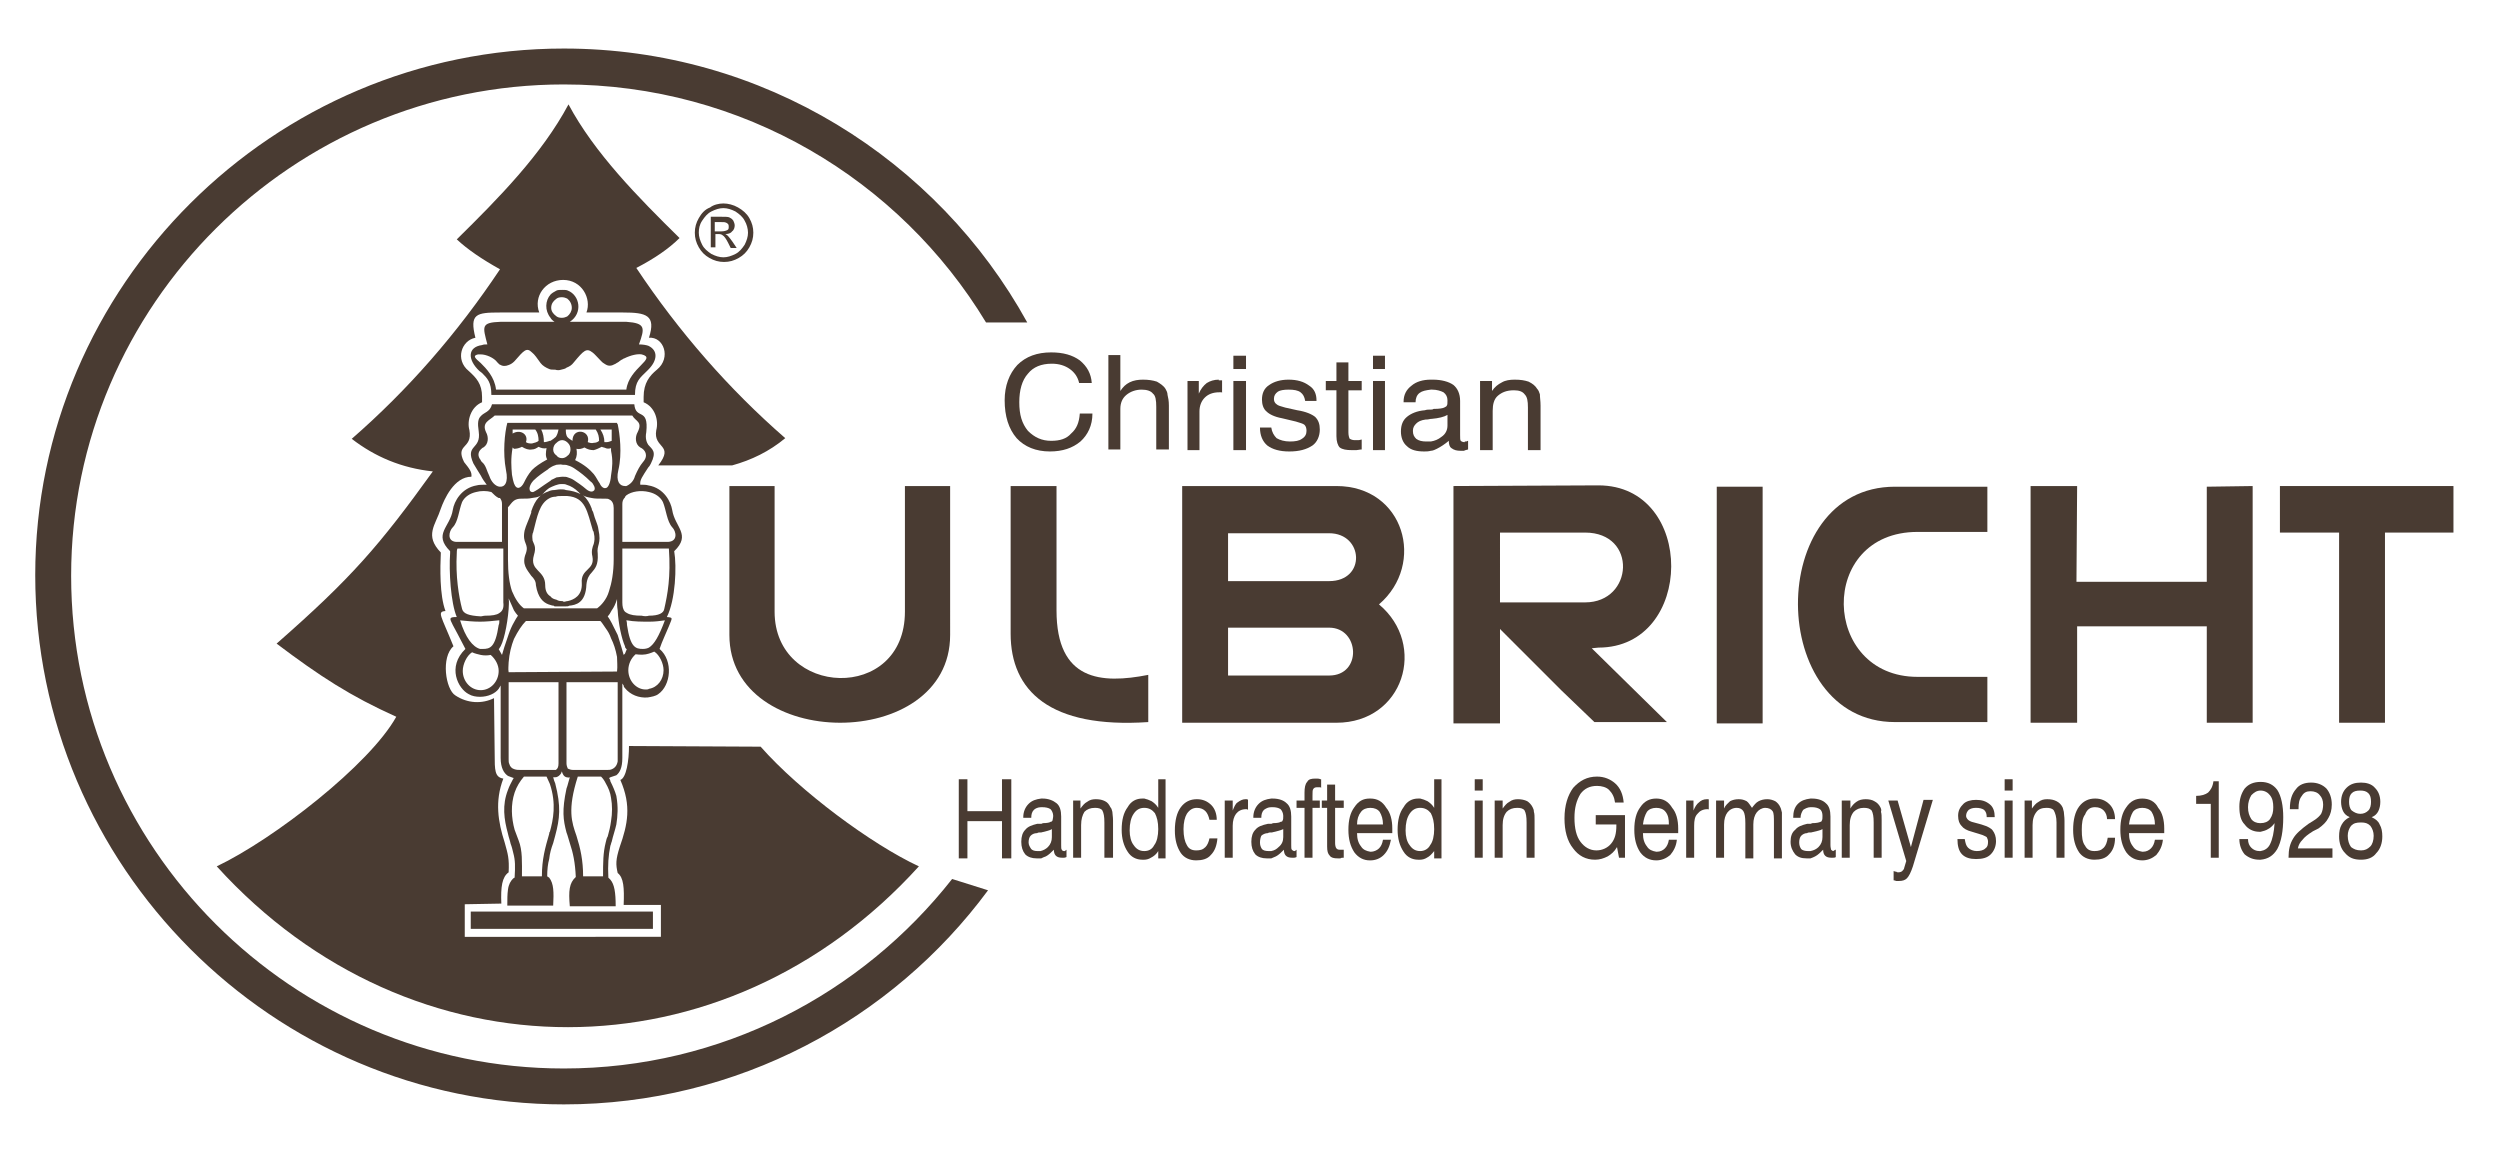 <?xml version="1.0" encoding="utf-8"?>
<!-- Generator: Adobe Illustrator 25.2.2, SVG Export Plug-In . SVG Version: 6.00 Build 0)  -->
<!DOCTYPE svg PUBLIC "-//W3C//DTD SVG 1.1//EN" "http://www.w3.org/Graphics/SVG/1.1/DTD/svg11.dtd">
<svg version="1.1" id="Ebene_1" xmlns:x="http://ns.adobe.com/Extensibility/1.0/" xmlns:i="http://ns.adobe.com/AdobeIllustrator/10.0/" xmlns:graph="http://ns.adobe.com/Graphs/1.0/"
	 xmlns="http://www.w3.org/2000/svg" xmlns:xlink="http://www.w3.org/1999/xlink" x="0px" y="0px" viewBox="0 0 376 173.3"
	 style="enable-background:new 0 0 376 173.3;" xml:space="preserve">
<style type="text/css">
	.st0{fill:#493B32;}
</style>
<g>
	<path class="st0" d="M148.3,48.5c-13-21.5-36.6-35.8-63.5-35.8c-40.7,0-74.1,33.1-74.1,73.9c0,40.9,33.3,74.1,74.1,74.1
		c23.7,0,44.8-11.2,58.4-28.5l5.4,1.7c-14.4,19.5-37.7,32.2-63.8,32.2c-43.8,0-79.5-35.8-79.5-79.6C5.3,43,41,7.3,84.8,7.3
		c30,0,56.2,16.7,69.7,41.2"/>
	<g>
		<path class="st0" d="M158.9,91.8V73.1H152v22.2c0,8.6,5.9,14.3,20.7,13.3v-7.1C165.6,102.9,158.9,102.4,158.9,91.8z"/>
		<path class="st0" d="M136.1,92c0,13.7-19.6,12.9-19.6,0V73.1h-6.8v22.4c0,17.5,33.2,17.7,33.2,0V73.1h-6.8V92z"/>
		<path class="st0" d="M177.8,73.1v35.6h16.5h6.7c10.1,0,13.7-11.7,6.4-17.8c7.1-6.1,3.8-17.8-6.4-17.8 M199.9,101.6h-5.6h-9.6v-7.2
			h9.6h5.6C204.5,94.4,204.9,101.6,199.9,101.6z M199.9,80.2c5.2,0,5.6,7.2,0,7.2h-5.6h-9.6v-7.2"/>
		<path class="st0" d="M218.6,73.1v35.7h7V94.6l9.2,9.2l5,4.8h10.9l-11.3-11.1l1-0.1c14.5,0,14.7-24.4,0-24.4 M238.4,80.1
			c7.9,0,7.3,10.5,0,10.5h-3.6h-9.2V80.1"/>
		<polygon class="st0" points="342.9,73.1 342.9,80.1 351.8,80.1 351.8,108.7 358.7,108.7 358.7,80.1 369,80.1 369,73.1 		"/>
		<polygon class="st0" points="331.9,87.5 312.3,87.5 312.4,73.1 305.4,73.1 305.4,108.7 312.4,108.7 312.4,94.2 331.9,94.2 
			331.9,108.7 338.8,108.7 338.8,73.1 331.9,73.2 		"/>
		<path class="st0" d="M285,108.6h13.9v-6.8h-10.5c-14.5,0-15.1-21.8,0-21.8h10.5v-6.8H285C265.4,73.2,265.7,108.6,285,108.6z"/>
		<rect x="258.2" y="73.2" class="st0" width="6.9" height="35.6"/>
	</g>
	<g>
		<path class="st0" d="M194.8,128h-0.1c-0.2,0-0.3-0.1-0.4-0.2c-0.1-0.1-0.1-0.3-0.1-0.7v-4.3c0-0.9-0.2-1.6-0.7-2
			c-0.4-0.4-1.1-0.7-2.1-0.7h-0.2c-0.8,0.1-1.4,0.3-1.9,0.8c-0.5,0.5-0.8,1.2-0.8,2v0.1h1.2c0-0.5,0.1-0.9,0.4-1.2
			c0.3-0.2,0.6-0.4,1.1-0.4h0.2c0.5,0,0.9,0.1,1.2,0.3c0.2,0.2,0.4,0.6,0.4,1c0,0.3,0,0.6-0.1,0.7c0,0.1-0.1,0.2-0.3,0.2
			c-0.1,0.1-0.5,0.2-1.1,0.2c-0.1,0-0.2,0.1-0.3,0.1h-0.5c-0.9,0.2-1.5,0.4-1.9,0.9c-0.4,0.4-0.6,1-0.6,1.8s0.2,1.4,0.6,1.9
			c0.4,0.4,1,0.6,1.7,0.6h0.7c0.2-0.1,0.5-0.2,0.7-0.3c0.4-0.2,0.8-0.6,1.2-1c0,0.4,0.1,0.7,0.3,0.9c0.2,0.2,0.5,0.3,0.9,0.3h0.3
			c0.1,0,0.2,0,0.4-0.1v-1.1C194.9,127.9,194.8,127.9,194.8,128z M193,125.9c0,0.6-0.2,1.1-0.7,1.5c-0.3,0.3-0.6,0.5-1.1,0.6h-0.4
			c-0.5,0-0.8-0.1-1-0.3c-0.2-0.3-0.3-0.6-0.3-1c0-0.4,0.1-0.8,0.2-1c0.2-0.2,0.6-0.4,1-0.4c0.1-0.1,0.3-0.1,0.5-0.1h0.1
			c0.8-0.2,1.3-0.3,1.7-0.5V125.9z"/>
		<path class="st0" d="M197.4,120.4v-0.7c0-0.5,0-0.9,0.1-1c0.1-0.2,0.3-0.3,0.6-0.3h0.2h0.3l0.1,0.1v-1.3h-0.1
			c-0.2-0.1-0.4-0.1-0.5-0.1h-0.3c-0.6,0-1,0.1-1.2,0.5c-0.3,0.3-0.4,0.9-0.4,1.6v1.2H195v1.1h1.2v7.5h1.2v-7.5h1.1v-1.1H197.4z"/>
		<path class="st0" d="M310.2,121.4c-0.2-0.4-0.5-0.7-0.9-0.9c-0.4-0.2-0.8-0.3-1.4-0.3c-0.5,0-0.9,0.1-1.3,0.4
			c-0.4,0.2-0.7,0.6-1,1v-1.2h-1.1v8.6h1.2v-4.9c0-0.9,0.2-1.5,0.6-2c0.3-0.4,0.8-0.6,1.5-0.6c0.5,0,0.9,0.1,1.1,0.4
			c0.2,0.4,0.4,0.9,0.4,1.8v5.3h1.2v-5.2v-0.4c0-0.6-0.1-1-0.1-1.3C310.3,121.8,310.3,121.6,310.2,121.4z"/>
		<path class="st0" d="M347.9,125l0.8-0.4c0.7-0.5,1.2-1,1.5-1.6c0.3-0.5,0.5-1.2,0.5-2c0-1-0.3-1.8-0.8-2.4
			c-0.6-0.6-1.4-0.9-2.3-0.9c-1,0-1.8,0.3-2.3,1c-0.6,0.7-0.9,1.6-0.9,2.9v0.1h1.3v-0.1c0-0.8,0.1-1.4,0.5-1.9
			c0.3-0.5,0.7-0.7,1.3-0.7c0.6,0,1.1,0.2,1.4,0.6c0.3,0.3,0.5,0.8,0.5,1.4c0,0.5-0.1,1-0.3,1.4c-0.2,0.3-0.6,0.7-1.1,1l-0.8,0.5
			c-1.1,0.8-1.9,1.5-2.3,2.2c-0.5,0.8-0.7,1.7-0.7,2.8v0.1h6.6v-1.4h-5.2c0.1-0.5,0.3-0.9,0.7-1.3
			C346.6,125.9,347.1,125.5,347.9,125z"/>
		<path class="st0" d="M206.1,120.1H206c-1,0-1.7,0.4-2.3,1.3c-0.6,0.8-0.9,1.9-0.9,3.4c0,1.4,0.3,2.5,0.9,3.4
			c0.6,0.8,1.4,1.2,2.3,1.2h0.1c0.8,0,1.5-0.3,2-0.8c0.6-0.6,0.9-1.3,1.1-2.3H208c-0.1,0.6-0.3,1-0.6,1.3c-0.3,0.3-0.8,0.5-1.2,0.5
			h-0.1c-0.6-0.1-1.1-0.3-1.4-0.8c-0.4-0.5-0.6-1.1-0.6-2h2h3.3v-0.3v-0.4c0-1.3-0.3-2.4-0.9-3.1
			C207.9,120.5,207.1,120.1,206.1,120.1z M206.1,124h-2c0-0.8,0.2-1.4,0.6-1.9c0.3-0.4,0.8-0.6,1.4-0.6c0.6,0,1.1,0.2,1.4,0.6
			c0.3,0.5,0.5,1.1,0.5,1.9H206.1z"/>
		<path class="st0" d="M200.8,118h-1.2v2.4h-0.8v1.1h0.8v5.8c0,0.7,0.1,1.1,0.4,1.4c0.2,0.3,0.6,0.4,1.2,0.4h0.4
			c0.1-0.1,0.3-0.1,0.5-0.1v-1.2h-0.4h-0.2c-0.3,0-0.4-0.1-0.5-0.2c-0.1-0.1-0.2-0.4-0.2-0.8v-5.3h1.3v-1.1h-1.3V118z"/>
		<path class="st0" d="M340,117.6c-1,0-1.8,0.3-2.4,1c-0.5,0.7-0.8,1.6-0.8,2.7c0,1.2,0.2,2.1,0.8,2.7c0.5,0.7,1.3,1.1,2.2,1.1h0.2
			c0.4-0.1,0.8-0.2,1.1-0.4c0.4-0.2,0.7-0.5,1-0.9c-0.1,1.4-0.3,2.4-0.7,3.2c-0.3,0.6-0.8,0.9-1.4,1h-0.2c-0.5,0-0.9-0.2-1.2-0.5
			c-0.3-0.3-0.5-0.7-0.5-1.3h-1.3c0,0.9,0.3,1.7,0.8,2.3c0.6,0.5,1.3,0.8,2.2,0.8h0.2c1.1-0.1,1.9-0.6,2.5-1.6
			c0.6-1.1,0.9-2.7,0.9-4.8c0-1.7-0.3-3.2-0.9-4.1C341.9,118,341.1,117.6,340,117.6z M341.4,123.2c-0.3,0.4-0.8,0.6-1.4,0.6h-0.1
			c-0.5,0-1-0.2-1.3-0.6c-0.3-0.5-0.5-1-0.5-1.8c0-0.7,0.2-1.3,0.5-1.8c0.4-0.4,0.8-0.7,1.4-0.7c0.6,0,1.1,0.3,1.4,0.7
			c0.4,0.5,0.5,1.1,0.5,1.8C341.9,122.1,341.8,122.6,341.4,123.2z"/>
		<path class="st0" d="M187.3,120.2c-0.4,0-0.8,0.2-1.2,0.5c-0.3,0.2-0.5,0.7-0.7,1.2v-1.5h-1.2v8.6h1.2v-4.8c0-0.8,0.2-1.4,0.5-1.8
			c0.3-0.4,0.8-0.7,1.5-0.7h0.2c0,0,0,0.1,0.1,0.1v-1.5c-0.1-0.1-0.1-0.1-0.2-0.1H187.3z"/>
		<path class="st0" d="M315.1,121.4c0.6,0,1,0.2,1.3,0.5c0.3,0.3,0.5,0.8,0.5,1.3h1.2c0-0.9-0.3-1.7-0.8-2.2
			c-0.6-0.6-1.3-0.9-2.2-0.9c-1,0-1.8,0.4-2.4,1.2c-0.6,0.8-0.9,2-0.9,3.5c0,1.4,0.3,2.5,0.9,3.4c0.5,0.7,1.3,1.1,2.3,1.1
			c0.9,0,1.7-0.2,2.2-0.8c0.6-0.6,0.9-1.4,0.9-2.5H317c-0.1,0.7-0.3,1.2-0.6,1.5c-0.4,0.4-0.8,0.5-1.4,0.5c-0.6,0-1.1-0.2-1.4-0.8
			c-0.4-0.5-0.5-1.3-0.5-2.4c0-1,0.1-1.8,0.5-2.3C313.9,121.7,314.4,121.4,315.1,121.4z"/>
		<polygon class="st0" points="150.7,122 145.5,122 145.5,117.2 144.2,117.2 144.2,129.1 145.5,129.1 145.5,123.5 150.7,123.5 
			150.7,129.1 152.1,129.1 152.1,117.2 150.7,117.2 		"/>
		<path class="st0" d="M160.2,128H160c-0.1,0-0.3-0.1-0.3-0.2c-0.1-0.1-0.1-0.3-0.1-0.7v-4.3c0-0.9-0.2-1.6-0.7-2
			c-0.5-0.4-1.2-0.7-2.1-0.7h-0.2c-0.8,0.1-1.4,0.3-1.9,0.8c-0.5,0.5-0.8,1.2-0.8,2v0.1h1.2c0-0.5,0.1-0.9,0.4-1.2
			c0.2-0.2,0.6-0.4,1.1-0.4h0.1c0.6,0,1,0.1,1.3,0.3c0.2,0.2,0.4,0.6,0.4,1c0,0.3-0.1,0.6-0.1,0.7c-0.1,0.1-0.1,0.2-0.3,0.2
			c-0.1,0.1-0.5,0.2-1.1,0.2c-0.1,0-0.2,0.1-0.3,0.1h-0.6c-0.8,0.2-1.4,0.4-1.8,0.9c-0.4,0.4-0.6,1-0.6,1.8s0.2,1.4,0.6,1.9
			c0.4,0.4,1,0.6,1.7,0.6h0.7c0.2-0.1,0.4-0.2,0.7-0.3c0.4-0.2,0.8-0.6,1.2-1c0,0.4,0.1,0.7,0.3,0.9c0.2,0.2,0.5,0.3,0.9,0.3h0.3
			c0.1,0,0.2,0,0.4-0.1v-1.1C160.3,127.9,160.2,127.9,160.2,128z M158.2,125.9c0,0.6-0.2,1.1-0.6,1.5c-0.3,0.3-0.7,0.5-1.1,0.6H156
			c-0.4,0-0.7-0.1-0.9-0.3c-0.2-0.3-0.4-0.6-0.4-1c0-0.4,0.1-0.8,0.3-1c0.2-0.2,0.5-0.4,1-0.4c0.1-0.1,0.3-0.1,0.5-0.1h0.1
			c0.8-0.2,1.3-0.3,1.6-0.5V125.9z"/>
		<path class="st0" d="M181.3,127.4c-0.4,0.4-0.8,0.5-1.4,0.5c-0.6,0-1.1-0.2-1.4-0.8c-0.3-0.5-0.5-1.3-0.5-2.4c0-1,0.2-1.8,0.5-2.3
			c0.4-0.6,0.9-0.9,1.5-0.9c0.6,0,1,0.2,1.3,0.5c0.3,0.3,0.5,0.8,0.6,1.3h1.1c0-0.9-0.3-1.7-0.8-2.2c-0.6-0.6-1.3-0.9-2.2-0.9
			c-1,0-1.8,0.4-2.4,1.2c-0.6,0.8-0.9,2-0.9,3.5c0,1.4,0.3,2.5,0.9,3.4c0.5,0.7,1.3,1.1,2.3,1.1c0.9,0,1.7-0.2,2.2-0.8
			c0.6-0.6,0.9-1.4,1-2.5h-1.2C181.8,126.6,181.6,127.1,181.3,127.4z"/>
		<rect x="301.5" y="117.2" class="st0" width="1.2" height="1.7"/>
		<path class="st0" d="M167,121.4c-0.2-0.4-0.4-0.7-0.8-0.9c-0.4-0.2-0.8-0.3-1.4-0.3c-0.5,0-0.9,0.1-1.3,0.4c-0.4,0.2-0.7,0.6-1,1
			v-1.2h-1.1v8.6h1.2v-4.9c0-0.9,0.2-1.5,0.5-2c0.4-0.4,0.9-0.6,1.6-0.6c0.5,0,0.9,0.1,1.1,0.4c0.2,0.4,0.3,0.9,0.3,1.8v5.3h1.3
			v-5.2v-0.4c0-0.6-0.1-1-0.1-1.3C167.2,121.8,167.2,121.6,167,121.4z"/>
		<path class="st0" d="M357.9,124c-0.2-0.5-0.6-0.8-1.2-1.1c0.5-0.2,0.8-0.5,1-0.9c0.2-0.4,0.3-0.9,0.3-1.4c0-0.9-0.3-1.6-0.8-2.1
			c-0.5-0.6-1.3-0.8-2.1-0.8c-0.9,0-1.6,0.2-2.2,0.8c-0.5,0.5-0.8,1.2-0.8,2.1c0,0.5,0.1,1,0.3,1.4c0.2,0.4,0.5,0.7,1,0.9
			c-0.6,0.3-0.9,0.6-1.2,1.1c-0.3,0.5-0.4,1.1-0.4,1.8c0,1,0.3,1.9,0.9,2.5c0.6,0.7,1.3,1,2.4,1c1,0,1.8-0.3,2.3-1
			c0.6-0.6,0.9-1.5,0.9-2.5C358.3,125.1,358.2,124.5,357.9,124z M353.7,119.3c0.3-0.3,0.7-0.4,1.3-0.4c0.5,0,0.9,0.1,1.2,0.4
			c0.3,0.3,0.4,0.7,0.4,1.3c0,0.5-0.1,1-0.4,1.3c-0.3,0.3-0.7,0.5-1.2,0.5c-0.5,0-0.9-0.2-1.3-0.5c-0.3-0.3-0.4-0.8-0.4-1.3
			C353.3,120,353.4,119.6,353.7,119.3z M356.5,127.3c-0.4,0.4-0.8,0.6-1.4,0.6c-0.7,0-1.1-0.2-1.5-0.5c-0.3-0.4-0.5-1-0.5-1.7
			c0-0.6,0.2-1.1,0.5-1.5c0.4-0.4,0.8-0.5,1.5-0.5c0.6,0,1,0.1,1.4,0.5c0.3,0.4,0.5,0.9,0.5,1.5C357,126.4,356.8,127,356.5,127.3z"
			/>
		<path class="st0" d="M174.2,121.5c-0.3-0.5-0.7-0.8-1-1c-0.4-0.2-0.7-0.3-1.1-0.4h-0.3c-0.9,0-1.7,0.4-2.2,1.3
			c-0.6,0.8-0.9,1.9-0.9,3.4c0,1.3,0.3,2.4,0.9,3.3c0.5,0.8,1.3,1.2,2.2,1.2h0.3c0.3,0,0.7-0.1,1-0.3c0.4-0.2,0.8-0.5,1.1-1v1.1h1.1
			v-11.9h-1.1V121.5z M173.6,127.1c-0.3,0.6-0.8,0.9-1.5,0.9c-0.7,0-1.2-0.3-1.6-0.9c-0.4-0.5-0.6-1.3-0.6-2.2
			c0-1.1,0.2-1.9,0.6-2.5c0.4-0.6,0.9-0.9,1.6-0.9c0.7,0,1.2,0.3,1.6,0.8c0.3,0.6,0.5,1.3,0.5,2.4
			C174.2,125.7,174,126.6,173.6,127.1z"/>
		<path class="st0" d="M275.8,128c-0.2,0-0.3-0.1-0.4-0.2c0-0.1-0.1-0.3-0.1-0.7v-4.3c0-0.9-0.2-1.6-0.7-2c-0.4-0.4-1.1-0.7-2.1-0.7
			h-0.2c-0.8,0.1-1.4,0.3-1.9,0.8c-0.5,0.5-0.7,1.2-0.7,2v0.1h1.1c0-0.5,0.2-0.9,0.4-1.2c0.3-0.2,0.7-0.4,1.1-0.4h0.2
			c0.5,0,0.9,0.1,1.2,0.3c0.3,0.2,0.4,0.6,0.4,1c0,0.3,0,0.6-0.1,0.7c0,0.1-0.1,0.2-0.2,0.2c-0.2,0.1-0.6,0.2-1.2,0.2
			c-0.1,0-0.2,0.1-0.3,0.1h-0.5c-0.8,0.2-1.4,0.4-1.8,0.9c-0.5,0.4-0.7,1-0.7,1.8s0.3,1.4,0.7,1.9c0.4,0.4,0.9,0.6,1.7,0.6h0.6
			c0.3-0.1,0.5-0.2,0.7-0.3c0.4-0.2,0.8-0.6,1.2-1c0,0.4,0.1,0.7,0.3,0.9c0.2,0.2,0.5,0.3,0.9,0.3h0.3c0.1,0,0.3,0,0.4-0.1v-1.1
			c-0.1,0-0.1,0-0.2,0.1H275.8z M274.1,125.9c0,0.6-0.2,1.1-0.6,1.5c-0.3,0.3-0.7,0.5-1.2,0.6h-0.4c-0.4,0-0.8-0.1-1-0.3
			c-0.2-0.3-0.3-0.6-0.3-1c0-0.4,0.1-0.8,0.3-1c0.2-0.2,0.5-0.4,0.9-0.4c0.1-0.1,0.3-0.1,0.5-0.1h0.1c0.8-0.2,1.4-0.3,1.7-0.5V125.9
			z"/>
		<path class="st0" d="M332.1,119.2c-0.4,0.3-1,0.5-1.8,0.5v1.2h2.2v8.1h1.2v-11.5h-0.8C332.8,118.3,332.5,118.8,332.1,119.2z"/>
		<path class="st0" d="M282.8,121.4c-0.2-0.4-0.5-0.7-0.9-0.9c-0.3-0.2-0.8-0.3-1.3-0.3c-0.5,0-1,0.1-1.4,0.4
			c-0.3,0.2-0.7,0.6-0.9,1v-1.2H277v8.6h1.2v-4.9c0-0.9,0.2-1.5,0.6-2c0.4-0.4,0.9-0.6,1.5-0.6c0.6,0,0.9,0.1,1.2,0.4
			c0.2,0.4,0.3,0.9,0.3,1.8v5.3h1.2v-5.2v-0.4c0-0.6,0-1-0.1-1.3C283,121.8,282.9,121.6,282.8,121.4z"/>
		<path class="st0" d="M267,120.5c-0.4-0.2-0.8-0.3-1.2-0.3c-0.5,0-0.9,0.1-1.3,0.3c-0.4,0.2-0.7,0.6-1,1c-0.3-0.4-0.5-0.8-0.8-1
			c-0.4-0.2-0.7-0.3-1.2-0.3c-0.5,0-0.9,0.1-1.3,0.3c-0.3,0.3-0.7,0.6-0.9,1.1v-1.2h-1.2v8.6h1.2V124c0-0.8,0.2-1.4,0.5-1.8
			c0.3-0.4,0.8-0.7,1.4-0.7c0.5,0,0.8,0.2,1,0.5c0.2,0.3,0.3,0.9,0.3,1.8v5.3h1.2V124c0-0.8,0.2-1.4,0.5-1.8
			c0.3-0.4,0.8-0.7,1.3-0.7c0.5,0,0.9,0.2,1.1,0.5c0.2,0.3,0.2,0.9,0.2,1.8v5.3h1.2v-5.2v-0.2v-1.5c-0.1-0.3-0.1-0.5-0.2-0.7
			C267.6,121,267.3,120.7,267,120.5z"/>
		<path class="st0" d="M287.4,127.4l-2-7h-1.4l2.7,9.1l-0.3,1c0,0.2-0.2,0.4-0.3,0.5c-0.1,0.1-0.3,0.2-0.6,0.2c-0.1,0-0.2,0-0.3-0.1
			c-0.1,0-0.2,0-0.4-0.1v1.4c0.2,0,0.3,0.1,0.4,0.1h0.4c0.5,0,0.9-0.1,1.2-0.4c0.3-0.3,0.6-0.9,0.9-1.8l3-10h-1.4L287.4,127.4z"/>
		<rect x="301.5" y="120.4" class="st0" width="1.2" height="8.6"/>
		<path class="st0" d="M298,124l-1.1-0.3c-0.5-0.1-0.8-0.3-0.9-0.4c-0.2-0.2-0.3-0.4-0.3-0.6c0-0.4,0.2-0.7,0.4-0.9
			c0.3-0.2,0.6-0.3,1.1-0.3c0.5,0,0.9,0.1,1.2,0.3c0.3,0.3,0.4,0.6,0.4,1.1h1.2v-0.1c0-0.7-0.2-1.4-0.7-1.8
			c-0.6-0.5-1.2-0.7-2.1-0.7c-0.8,0-1.5,0.2-1.9,0.6c-0.5,0.5-0.8,1-0.8,1.8c0,0.7,0.2,1.2,0.5,1.5c0.3,0.4,0.8,0.7,1.6,0.9l1.3,0.4
			c0.4,0.1,0.7,0.3,0.9,0.4c0.1,0.2,0.2,0.4,0.2,0.7c0,0.5-0.1,0.8-0.4,1c-0.3,0.3-0.8,0.4-1.3,0.4c-0.5,0-1-0.2-1.3-0.5
			c-0.3-0.3-0.4-0.7-0.5-1.3h-1.1c0,1,0.2,1.8,0.7,2.3c0.5,0.5,1.2,0.7,2.1,0.7c1,0,1.7-0.2,2.2-0.7c0.5-0.5,0.8-1.2,0.8-2
			c0-0.7-0.2-1.2-0.5-1.6C299.5,124.6,299,124.3,298,124z"/>
		<rect x="221.8" y="117.2" class="st0" width="1.2" height="1.7"/>
		<path class="st0" d="M215.7,121.5c-0.3-0.5-0.7-0.8-1-1c-0.4-0.2-0.7-0.3-1.1-0.4h-0.3c-0.9,0-1.7,0.4-2.2,1.3
			c-0.6,0.8-0.9,1.9-0.9,3.4c0,1.3,0.3,2.4,0.9,3.3c0.5,0.8,1.3,1.2,2.2,1.2h0.3c0.3,0,0.7-0.1,1-0.3c0.4-0.2,0.7-0.5,1.1-1v1.1h1.1
			v-11.9h-1.1V121.5z M215.1,127.1c-0.3,0.6-0.9,0.9-1.5,0.9c-0.7,0-1.2-0.3-1.6-0.9c-0.4-0.5-0.6-1.3-0.6-2.2
			c0-1.1,0.2-1.9,0.6-2.5c0.4-0.6,0.9-0.9,1.6-0.9c0.7,0,1.2,0.3,1.6,0.8c0.3,0.6,0.5,1.3,0.5,2.4
			C215.7,125.7,215.5,126.6,215.1,127.1z"/>
		<rect x="221.8" y="120.4" class="st0" width="1.2" height="8.6"/>
		<path class="st0" d="M256.9,120.2h-0.2c-0.5,0-0.9,0.2-1.2,0.5c-0.3,0.2-0.6,0.7-0.8,1.2v-1.5h-1.1v8.6h1.2v-4.8
			c0-0.8,0.1-1.4,0.5-1.8c0.3-0.4,0.8-0.7,1.5-0.7h0.1c0.1,0,0.1,0.1,0.1,0.1v-1.5C257,120.2,257,120.2,256.9,120.2z"/>
		<path class="st0" d="M230.5,121.4c-0.2-0.4-0.5-0.7-0.8-0.9c-0.4-0.2-0.9-0.3-1.4-0.3c-0.5,0-0.9,0.1-1.3,0.4
			c-0.4,0.2-0.7,0.6-1,1v-1.2h-1.2v8.6h1.2v-4.9c0-0.9,0.2-1.5,0.6-2c0.4-0.4,0.9-0.6,1.6-0.6c0.5,0,0.9,0.1,1.1,0.4
			c0.2,0.4,0.3,0.9,0.3,1.8v5.3h1.2v-5.2v-0.4c0-0.6,0-1-0.1-1.3C230.7,121.8,230.6,121.6,230.5,121.4z"/>
		<path class="st0" d="M249.1,120.1c-1,0-1.8,0.4-2.4,1.3c-0.6,0.8-0.9,1.9-0.9,3.4c0,1.4,0.3,2.5,0.9,3.4c0.6,0.8,1.4,1.2,2.4,1.2
			c0.8,0,1.5-0.3,2.1-0.8c0.5-0.6,0.9-1.3,1-2.3H251c-0.1,0.6-0.3,1-0.6,1.3c-0.3,0.3-0.7,0.5-1.2,0.5h-0.1
			c-0.6-0.1-1.1-0.3-1.4-0.8c-0.4-0.5-0.6-1.1-0.6-2h2h3.3v-0.3v-0.4c0-1.3-0.3-2.4-0.9-3.1C250.9,120.5,250.1,120.1,249.1,120.1z
			 M249.1,124h-2c0.1-0.8,0.3-1.4,0.6-1.9c0.3-0.4,0.8-0.6,1.4-0.6c0.6,0,1.1,0.2,1.4,0.6c0.4,0.5,0.5,1.1,0.5,1.9H249.1z"/>
		<path class="st0" d="M240.1,124h3v0.2c0,1.1-0.2,2-0.8,2.7c-0.5,0.6-1.3,1-2.2,1c-1,0-1.8-0.5-2.4-1.3c-0.6-0.8-0.9-2-0.9-3.6
			c0-1.5,0.3-2.6,0.9-3.6c0.6-0.8,1.4-1.2,2.5-1.2c0.7,0,1.4,0.2,1.8,0.6c0.5,0.5,0.8,1.1,0.9,1.9h1.3c-0.1-1.2-0.5-2.2-1.3-2.9
			c-0.7-0.6-1.6-1-2.7-1c-1.5,0-2.6,0.6-3.6,1.7c-0.8,1.1-1.3,2.6-1.3,4.6c0,1.8,0.4,3.4,1.3,4.5c0.8,1.1,1.9,1.7,3.3,1.7
			c0.7,0,1.3-0.2,1.9-0.5c0.5-0.3,1-0.7,1.4-1.4l0.3,1.6h0.9v-6.4h-4.4V124z"/>
		<path class="st0" d="M322.2,120.1c-1,0-1.8,0.4-2.4,1.3c-0.6,0.8-0.9,1.9-0.9,3.4c0,1.4,0.3,2.5,0.9,3.4c0.6,0.8,1.4,1.2,2.4,1.2
			c0.8,0,1.5-0.3,2.1-0.8c0.5-0.6,0.9-1.3,1-2.3h-1.2c-0.1,0.6-0.3,1-0.6,1.3c-0.3,0.3-0.7,0.5-1.2,0.5h-0.1
			c-0.6-0.1-1.1-0.3-1.4-0.8c-0.4-0.5-0.6-1.1-0.6-2h2h3.3v-0.3v-0.4c0-1.3-0.3-2.4-0.9-3.1C324.1,120.5,323.2,120.1,322.2,120.1z
			 M322.2,124h-2c0.1-0.8,0.3-1.4,0.6-1.9c0.3-0.4,0.8-0.6,1.4-0.6c0.6,0,1.1,0.2,1.4,0.6c0.3,0.5,0.5,1.1,0.5,1.9H322.2z"/>
	</g>
	<g>
		<path class="st0" d="M183.3,57.1c-0.7,0-1.3,0.2-1.8,0.5c-0.5,0.4-0.9,0.9-1.2,1.6v-1.9h-1.7v10.4h1.8v-5.8c0-0.9,0.3-1.6,0.8-2.1
			c0.5-0.5,1.2-0.8,2.2-0.8h0.3c0,0,0.1,0,0.1,0.1v-1.9h-0.2H183.3z"/>
		<rect x="185.5" y="57.3" class="st0" width="1.9" height="10.4"/>
		<rect x="185.5" y="53.5" class="st0" width="1.9" height="2"/>
		<path class="st0" d="M161.1,65.2c-0.7,0.8-1.7,1.1-3,1.1c-1.4,0-2.5-0.5-3.5-1.5c-0.9-1.1-1.3-2.4-1.3-4.3c0-1.8,0.4-3.3,1.3-4.3
			c0.8-1,2-1.5,3.6-1.5c1.1,0,2,0.3,2.7,0.8c0.7,0.5,1.2,1.2,1.4,2.1h1.9c-0.1-1.4-0.7-2.5-1.8-3.4c-1.1-0.8-2.5-1.2-4.3-1.2
			c-2.1,0-3.8,0.6-5.1,1.9c-1.2,1.3-1.9,3.1-1.9,5.3c0,2.4,0.6,4.3,1.8,5.7c1.2,1.3,2.9,2,5,2c1.9,0,3.4-0.5,4.6-1.5
			c1.1-1,1.8-2.4,1.8-4.2h-1.9C162.3,63.6,161.9,64.5,161.1,65.2z"/>
		<path class="st0" d="M175.3,58.5c-0.3-0.5-0.8-0.8-1.3-1.1c-0.6-0.2-1.3-0.3-2.1-0.3c-0.7,0-1.4,0.1-2,0.4c-0.6,0.3-1,0.7-1.4,1.3
			v-5.4h-1.8v14.2h1.8v-6.1c0-0.9,0.3-1.6,0.9-2.1c0.6-0.5,1.4-0.8,2.3-0.8c0.8,0,1.4,0.2,1.7,0.6c0.4,0.3,0.5,1,0.5,2v6.4h1.9v-6.2
			V61c0-0.7-0.1-1.2-0.2-1.6C175.6,59,175.4,58.7,175.3,58.5z"/>
		<path class="st0" d="M195.1,61.7l-1.8-0.4c-0.7-0.2-1.1-0.3-1.3-0.5c-0.3-0.2-0.4-0.5-0.4-0.8c0-0.5,0.2-0.8,0.6-1.1
			c0.3-0.2,0.9-0.3,1.6-0.3c0.8,0,1.4,0.1,1.8,0.4c0.4,0.3,0.6,0.7,0.7,1.3h1.7v-0.1c0-0.9-0.3-1.7-1.1-2.2
			c-0.8-0.6-1.8-0.9-3.1-0.9c-1.2,0-2.2,0.3-2.9,0.8c-0.8,0.5-1.1,1.3-1.1,2.2c0,0.7,0.2,1.4,0.7,1.8c0.4,0.4,1.2,0.8,2.3,1l2.1,0.5
			c0.6,0.2,1.1,0.3,1.3,0.5c0.2,0.2,0.3,0.5,0.3,0.9c0,0.5-0.2,0.9-0.7,1.2c-0.4,0.3-1,0.4-1.8,0.4c-0.8,0-1.5-0.2-2-0.5
			c-0.4-0.4-0.7-0.9-0.8-1.6h-1.7c0,1.2,0.4,2.1,1.1,2.7c0.8,0.6,1.9,0.9,3.3,0.9c1.5,0,2.6-0.3,3.5-0.9c0.7-0.5,1.1-1.4,1.1-2.4
			c0-0.8-0.2-1.4-0.7-1.9C197.3,62.3,196.4,61.9,195.1,61.7z"/>
		<path class="st0" d="M220.3,66.5c-0.3,0-0.5-0.1-0.6-0.2c-0.1-0.1-0.1-0.4-0.1-0.9v-5.1c0-1.1-0.4-1.9-1-2.4
			c-0.7-0.5-1.8-0.8-3.1-0.8h-0.3c-1.2,0-2.2,0.3-2.9,0.9c-0.8,0.6-1.2,1.4-1.2,2.4v0.1h1.8c0-0.6,0.2-1.1,0.6-1.4
			c0.4-0.3,0.9-0.4,1.7-0.5h0.2c0.7,0,1.3,0.2,1.7,0.4c0.4,0.3,0.6,0.7,0.6,1.2c0,0.4,0,0.7-0.1,0.8c0,0.1-0.2,0.2-0.4,0.3
			c-0.2,0.1-0.7,0.2-1.6,0.2c-0.1,0.1-0.3,0.1-0.4,0.1c-0.4,0-0.6,0-0.9,0.1c-1.2,0.1-2.1,0.5-2.7,1c-0.6,0.5-0.9,1.2-0.9,2.2
			c0,0.9,0.3,1.7,0.9,2.2c0.6,0.6,1.5,0.8,2.6,0.8c0.3,0,0.6,0,1-0.1c0.3,0,0.7-0.2,0.9-0.3c0.6-0.3,1.2-0.7,1.8-1.2
			c0,0.5,0.1,0.9,0.4,1.1c0.4,0.3,0.8,0.4,1.4,0.4h0.5c0.1-0.1,0.3-0.1,0.6-0.2v-1.3c-0.1,0-0.2,0.1-0.3,0.1H220.3z M217.7,64
			c0,0.7-0.3,1.3-0.9,1.7c-0.5,0.4-1,0.6-1.6,0.7h-0.7c-0.6,0-1.1-0.1-1.5-0.4c-0.3-0.3-0.5-0.6-0.5-1.2c0-0.5,0.2-0.8,0.5-1.1
			c0.3-0.3,0.7-0.5,1.4-0.6c0.2,0,0.4,0,0.8-0.1h0.1c1.1-0.1,1.9-0.3,2.4-0.6V64z"/>
		<path class="st0" d="M231.6,59.3c-0.1-0.3-0.2-0.6-0.4-0.8c-0.3-0.5-0.7-0.8-1.3-1.1c-0.6-0.2-1.2-0.3-2.1-0.3
			c-0.7,0-1.4,0.1-1.9,0.4c-0.6,0.3-1.1,0.7-1.5,1.3v-1.5h-1.8v10.4h1.9v-5.9c0-1,0.2-1.8,0.8-2.3c0.6-0.5,1.3-0.8,2.4-0.8
			c0.8,0,1.3,0.2,1.6,0.6c0.4,0.4,0.5,1,0.5,2v6.4h1.9v-6.2V61C231.7,60.3,231.6,59.8,231.6,59.3z"/>
		<path class="st0" d="M202.8,54.5h-1.8v2.8h-1.6v1.4h1.6v6.9c0,0.8,0.2,1.4,0.5,1.7c0.4,0.3,1,0.4,1.8,0.4h0.7
			c0.2,0,0.5-0.1,0.8-0.1v-1.5c-0.3,0.1-0.5,0.1-0.6,0.1h-0.4c-0.4,0-0.6-0.1-0.8-0.2c-0.1-0.2-0.2-0.5-0.2-1v-6.3h2v-1.4h-2V54.5z"
			/>
		<rect x="206.5" y="57.3" class="st0" width="1.8" height="10.4"/>
		<rect x="206.5" y="53.5" class="st0" width="1.8" height="2"/>
	</g>
</g>
<g>
	<g>
		<path class="st0" d="M114.4,112.3l-19.8-0.1c0,2.2-0.4,4.8-1.3,5.1c1.7,3.9,1.1,6.7-0.1,10.1c-0.6,1.9-0.6,2.6-0.3,3.9
			c0.9,0.7,1,2.2,0.9,4.8h5.6v4.8H69.9V136l5.5-0.1c-0.1-2.5,0.1-4,1.1-4.7c0.1-2.1-0.1-2.7-0.6-4.5c-1-3.1-1.5-6.2-0.2-9.6
			c-1.3-0.2-1.3-1.3-1.3-3.6l-0.1-8.5c-1.8,0.9-4,0.8-5.8-0.4c-1.5-0.9-2.2-5.8-0.3-7.4c-1.9-4.7-2.5-5.2-1.2-5.3
			c-0.9-2.4-0.8-6.5-0.7-8.8c-2.5-2.6-0.8-4.1,0-6.6c0.5-1.4,2-4.8,4.6-4.8c0.1-0.7-0.3-1.2-1.1-2.2c-1.4-2.8,1.3-1.9,0.8-4.8
			c-0.4-1.4,0.2-3.5,1.9-4.2v-0.8c0-2-0.9-2.9-2-3.9c-2.1-1.7-1.1-4.6,1-5c-0.9-3.6,0.1-3.8,3.7-3.8h5.9c-0.9-2.4,0.9-4.9,3.6-4.9
			c2.8,0,4.3,2.8,3.5,4.9h5.5c3.5,0,5,0.4,3.9,3.8c2.2-0.2,3.4,3,1.2,4.8c-1.1,0.9-2,2-2,4.1v0.8c1.7,0.7,2.3,2.7,1.9,4.2
			c-0.5,2.8,2.8,2.1,0.3,5.3h11.1c2.9-0.8,5.6-2.1,8-4.1c-8.5-7.4-16-16-22.4-25.6c2.7-1.4,4.9-2.9,6.5-4.5
			c-6.3-6.2-12.8-12.8-16.7-20.1C81.5,23.2,75,29.8,68.7,36c1.6,1.5,3.8,3,6.5,4.5C68.8,50.1,61.4,58.6,52.9,66
			c3.5,2.7,7.5,4.4,12.2,4.9c-8,11.1-12.2,16-23.5,25.9c6.5,4.9,11.1,7.9,18,11c-4,7.2-18.4,18.4-27,22.5
			c29.3,32.3,76.4,32.2,105.6,0C131.1,127,120.3,119,114.4,112.3z"/>
		<path class="st0" d="M95.5,59.4c0-2.1,0.8-2.6,1.8-3.6c0.1-0.1,0.2-0.2,0.2-0.2c1.4-1.4,1.5-2.9,0-3.6c-0.3-0.1-0.8-0.2-1.4-0.2
			c0.9-2.5,1-3.2-1.9-3.4H94h-1.1H92h-0.7h-0.1h-1.8h-3.7c2-1.3,1.5-4-0.3-4.7c-0.2-0.1-0.5-0.1-0.8-0.1c-0.4,0-0.7,0-0.9,0.1
			c-0.4,0.2-0.7,0.4-0.9,0.6c-0.8,0.9-0.9,2.4,0,3.5c0.1,0.2,0.3,0.4,0.6,0.6h-0.6h-2.6h-2.5h-0.2h-0.8h-1.4c-3,0.1-2.7,0.7-2,3.4
			c-0.3,0-0.6,0-0.8,0.1c-2.2,0.3-2.2,2.2-0.4,3.9c0.1,0.1,0.3,0.2,0.4,0.3c0.8,0.8,1.4,1.4,1.4,3.3 M82.9,46.3c0-0.6,0.3-1,0.7-1.3
			c0.2-0.2,0.5-0.3,0.9-0.3c0.3,0,0.6,0.1,0.8,0.2c0.4,0.3,0.7,0.8,0.7,1.4c0,0.5-0.3,1-0.7,1.3c-0.2,0.1-0.5,0.2-0.8,0.2
			c-0.4,0-0.7-0.1-0.9-0.3C83.2,47.2,82.9,46.8,82.9,46.3z M74.6,58.6c-0.2-1.9-1.5-3.2-2.3-4c-0.8-0.7-1.3-1.1-0.4-1.3h0.4
			c0.8,0,2,0.5,2.5,1.2c0.1,0.1,0.2,0.2,0.3,0.3c0.5,0.3,0.9,0.3,1.4,0.1c0.3-0.1,0.6-0.3,0.8-0.5l0.1-0.1c1.4-1.6,1.8-2.1,2.6-1.3
			c0.4,0.3,0.8,0.9,1.3,1.6c0.3,0.4,0.8,0.7,1.3,0.9c0.2,0.1,0.5,0.1,0.9,0.1c0.3,0.1,0.6,0.1,0.9,0c0.3-0.1,0.6-0.1,0.8-0.3
			c0.5-0.2,0.8-0.4,1.1-0.8c1.5-1.8,1.9-2.2,2.8-1.5c0.3,0.2,0.7,0.7,1.3,1.3c0.2,0.2,0.3,0.3,0.5,0.4c0.3,0.2,0.5,0.3,0.8,0.3
			c0.3,0,0.5-0.1,0.9-0.3c0.1-0.1,0.4-0.2,0.6-0.4c0.1-0.1,0.3-0.2,0.5-0.3c0,0,0.1-0.1,0.2-0.1c1-0.5,2-0.7,2.6-0.6
			c2.4,0.6-1.9,2-2.3,5.3"/>
		<polyline class="st0" points="70.8,137.1 70.8,139.7 72.3,139.7 75.1,139.7 78.9,139.7 79.1,139.7 94,139.7 94.2,139.7 
			97.6,139.7 98.2,139.7 98.2,137.1 		"/>
	</g>
</g>
<g>
	<path class="st0" d="M108.8,30.6c0.7,0,1.5,0.2,2.2,0.6c0.7,0.4,1.3,0.9,1.7,1.6c0.4,0.7,0.6,1.4,0.6,2.2c0,0.8-0.2,1.5-0.6,2.2
		c-0.4,0.7-0.9,1.2-1.6,1.6c-0.7,0.4-1.4,0.6-2.2,0.6c-0.8,0-1.5-0.2-2.2-0.6c-0.7-0.4-1.2-0.9-1.6-1.6c-0.4-0.7-0.6-1.4-0.6-2.2
		c0-0.8,0.2-1.5,0.6-2.2s0.9-1.3,1.7-1.6C107.3,30.8,108.1,30.6,108.8,30.6z M108.8,31.3c-0.6,0-1.2,0.2-1.8,0.5
		c-0.6,0.3-1,0.8-1.4,1.4s-0.5,1.2-0.5,1.8c0,0.6,0.2,1.2,0.5,1.8c0.3,0.6,0.8,1,1.4,1.4c0.6,0.3,1.2,0.5,1.8,0.5
		c0.6,0,1.2-0.2,1.8-0.5c0.6-0.3,1-0.8,1.4-1.4c0.3-0.6,0.5-1.2,0.5-1.8c0-0.6-0.2-1.3-0.5-1.8c-0.3-0.6-0.8-1-1.4-1.4
		C110,31.5,109.4,31.3,108.8,31.3z M106.9,37.4v-4.8h1.6c0.6,0,1,0,1.2,0.1c0.2,0.1,0.4,0.2,0.6,0.5c0.1,0.2,0.2,0.5,0.2,0.7
		c0,0.3-0.1,0.7-0.4,0.9c-0.2,0.3-0.6,0.4-1,0.4c0.2,0.1,0.3,0.2,0.4,0.3c0.2,0.2,0.4,0.5,0.7,0.9l0.6,0.9h-0.9l-0.4-0.8
		c-0.3-0.6-0.6-1-0.8-1.1c-0.1-0.1-0.3-0.2-0.6-0.2h-0.5v2H106.9z M107.6,34.8h0.9c0.4,0,0.7-0.1,0.9-0.2c0.2-0.1,0.2-0.3,0.2-0.5
		c0-0.1,0-0.3-0.1-0.4c-0.1-0.1-0.2-0.2-0.3-0.2c-0.1-0.1-0.4-0.1-0.8-0.1h-0.9V34.8z"/>
</g>
<path class="st0" d="M101.4,82.9c2.6-2.5,0.1-3.6-0.3-6.2c-0.2-1.2-1.2-3.3-3.6-3.7c-0.3-0.1-0.7-0.1-1.2-0.1
	c-0.1-0.7,0.3-1.2,1.2-2.6c0.2-0.2,0.3-0.4,0.4-0.6c0.9-1.8,0.2-2.1-0.4-2.8c-0.2-0.3-0.5-0.9-0.3-1.9c0.4-3.8-1.6-1.8-1.8-4.2h-1.2
	H94h-1.1H75.1H74c-0.3,1.2-1.2,1.2-1.7,1.8c-0.4,0.4-0.5,1-0.3,2.3c0.4,2.8-2.1,1.9-0.8,4.8c0.4,0.7,0.8,1.3,1.1,1.8
	c0.3,0.6,0.6,1,0.9,1.4c-0.5,0-1.2,0-1.5,0.1v0c-2.3,0.4-3.4,2.4-3.6,3.7c-0.4,2.6-3,3.6-0.4,6.2c0,0.1,0,0.2,0,0.3l0,0
	c-0.2,2.7,0.1,7.5,1,9.6c-1.2,0-1.1,0.2-0.6,1.2c0.4,0.7,0.9,1.7,1.9,3.6c-2.8,2.7-1.1,6,0.5,6.8c0.5,0.3,1.1,0.4,1.7,0.4
	c1.2,0,2.3-0.5,2.8-1.2c0.1-0.2,0.2-0.3,0.3-0.5v10.9c0,1.5,0.5,2.3,1.1,2.7c0.3,0.1,0.5,0.2,0.8,0.3h0.1l-0.1,0.1
	c-0.3,0.6-0.6,1.1-0.8,1.7c-0.9,2.3-0.6,4.4,0,6.6c0.1,0.5,0.3,1,0.4,1.5c0.2,0.5,0.3,1,0.4,1.4c0.3,1.1,0.3,2,0.2,3.7
	c-0.1,0-0.1,0.1-0.2,0.1c-0.4,0.4-0.7,0.9-0.8,1.7c-0.1,0.7-0.1,1.4-0.1,2.4h6.9c0.1-2,0.1-3.3-0.6-4.2c-0.1-0.1-0.2-0.1-0.3-0.2
	c0-1,0.1-1.9,0.3-2.6c0.1-0.9,0.3-1.6,0.6-2.4c0.1-0.4,0.2-0.7,0.3-1.1c0.7-2.6,0.9-4.4,0-7.9c-0.1-0.2-0.2-0.5-0.3-0.9h0.3
	c0.4,0,0.7-0.3,0.9-0.6c0-0.1,0.1-0.2,0.1-0.3c0.1,0.4,0.3,0.8,0.7,0.9c0.2,0,0.3,0.1,0.5,0c-0.2,0.6-0.3,1.2-0.5,1.7
	c-0.7,3.3-0.5,4.7,0,6.6c0.2,0.5,0.3,1,0.5,1.6c0.5,1.5,0.8,2.9,0.9,5.1c-1,0.9-1.1,2.1-0.9,4.4h6.9c0-2.1-0.2-3.3-0.8-4
	c-0.1-0.1-0.2-0.2-0.3-0.3c-0.1-1.9,0-3.3,0.3-4.8c0.1-0.2,0.1-0.4,0.2-0.6c0.2-0.9,0.5-1.7,0.7-2.6c0.2-1.3,0.3-2.6,0-4.3
	c-0.2-0.7-0.5-1.4-0.9-2.2c0-0.2-0.1-0.3-0.2-0.5c0.1,0,0.2-0.1,0.2-0.1c0.3-0.1,0.6-0.2,0.9-0.3c0.5-0.4,0.9-1.1,0.9-2.6v-11.2
	c0.1,0.1,0.1,0.2,0.2,0.3c0,0.2,0.1,0.3,0.2,0.4c0.8,1,2.1,1.5,3.4,1.4c0.6-0.1,1.2-0.2,1.6-0.5c1.9-1.3,2.3-5,0.2-6.8
	c0.4-1.2,1-2.4,1.4-3.4c0.5-1.3,0.7-1.3-0.3-1.4C101.6,90.2,101.8,85.2,101.4,82.9z M76.3,63.6c-0.4,1.5-0.7,4.5-0.2,7.1
	c0.4,1.9-0.2,2.6-1,2.5c-0.6-0.1-1.2-0.7-1.5-1.6c-0.4-0.8-0.5-1.6-1.1-2.1c-0.1-0.1-0.2-0.2-0.2-0.3c-0.5-0.6-0.4-1.2,0-1.6
	c0.1-0.1,0.3-0.3,0.4-0.3c0.8-0.5,0.8-1.6,0.4-2.3c-0.7-1.5,0.6-1.8,1.3-2.5h0.7h17.8H94h0.2h0.9c0.5,0.9,1.6,0.9,0.8,2.5
	c-0.4,0.7-0.4,1.8,0.4,2.3c0.7,0.3,1.3,1.2,0.4,2.2c-0.5,0.6-0.8,1.2-1.2,2.1c-0.2,0.8-0.8,1.3-1.3,1.5H94c-0.8,0-1.4-0.7-1-2.4
	c0.6-2.5,0.2-5.5-0.1-6.9c-0.1-0.1-0.1-0.1-0.1-0.2 M77.3,65.1c-0.1,0-0.1,0.1-0.2,0.1v-0.6h0.2h0h2.7h0.5c0.4,0.5,0.5,1.1,0.5,1.7
	c-0.2,0.2-0.6,0.3-1,0.4c-0.3,0-0.6,0-0.9-0.2C79.5,65.4,78.4,64.6,77.3,65.1z M77.3,67.5c0.4,0,0.8-0.1,1.2-0.3
	c0.5,0.3,1,0.5,1.5,0.4c0.4,0,0.7-0.2,1-0.4c0.4,0.2,0.8,0.3,1.2,0.2c-0.1,0.6-0.2,1.2,0.1,1.7c-1.1,0.6-1.8,1.1-2.3,1.6
	c-0.6,0.7-0.9,1.3-1.2,1.9c-0.4,0.8-1.1,1.2-1.5,0.1c-0.1-0.3-0.2-0.7-0.3-1.3c-0.1-1.2-0.2-2.4,0.1-4.1
	C77.2,67.4,77.2,67.4,77.3,67.5z M90.5,67.2c0.2,0.1,0.4,0.1,0.6,0.2c0.2,0.1,0.5,0.1,0.8,0v0.4c0.3,1.4,0.2,2.5,0,3.7
	c-0.1,1.3-0.5,1.9-0.8,1.9c-0.3,0.1-0.7-0.2-0.9-0.7c-0.3-0.4-0.5-0.9-0.9-1.4c-0.6-0.7-1.4-1.4-2.8-2.1c0.3-0.6,0.3-1.1,0.2-1.7
	c0.4,0.1,0.8,0,1.2-0.2c0.5,0.3,0.9,0.4,1.4,0.4C89.7,67.6,90.1,67.4,90.5,67.2z M90.3,64.6h0.8H92v1.7c-0.3,0.1-0.5,0.2-0.8,0.2
	h-0.3C90.9,65.8,90.7,65.2,90.3,64.6z M89.1,83.7c0.4,2.1-1.8,1.8-1.6,4c0.1,1.9-1.2,2.5-2.1,2.7c-0.2,0-0.4,0.1-0.5,0.1
	c-0.1,0-0.2,0-0.3-0.1c-0.3,0-0.6,0-0.9-0.2c-0.4-0.1-0.7-0.2-0.9-0.5C82.3,89.4,82,88.9,82,88c0-2.3-2.4-2.1-1.7-4.5
	c0.4-1.3,0-1.6-0.2-2.2c0-0.3-0.1-0.6,0-1c0-0.1,0.1-0.2,0.1-0.3c0.6-2.3,0.9-4.3,2.5-5.1c0.2-0.1,0.5-0.2,0.9-0.2
	c0.2-0.1,0.5-0.1,0.9-0.1h0.1h0.7c2.8,0.2,3,2.3,3.9,5.3c0.1,0,0.1,0.1,0.1,0.2c0.2,0.8,0.1,1.3,0,1.7
	C89.1,82.3,88.9,82.9,89.1,83.7z M89.3,73.8c-0.2,0.2-0.6,0.2-1.1-0.2c-0.7-0.6-1.3-1-1.9-1.4c-0.3-0.2-0.6-0.3-0.9-0.4
	c-0.2-0.1-0.5-0.1-0.8-0.1c-0.3,0-0.7,0.1-0.9,0.1c-0.2,0.1-0.4,0.2-0.6,0.3c-0.1,0-0.2,0.1-0.3,0.2c-0.6,0.4-1.2,0.8-1.9,1.3
	c-0.3,0.2-0.5,0.3-0.7,0.4c-0.7,0.1-0.8-0.8,0-1.7c0.7-0.7,1.6-1.3,2.2-1.7c0.1-0.1,0.2-0.2,0.4-0.3c0.3-0.2,0.6-0.3,0.9-0.4
	c0.3,0,0.6-0.1,0.9,0c0.3,0,0.6,0,0.8,0.1c0.4,0.1,0.8,0.3,1.2,0.6c0.6,0.4,1.4,1,2.2,1.8c0.3,0.2,0.4,0.4,0.5,0.6
	C89.5,73.3,89.5,73.7,89.3,73.8z M89.3,66.6c-0.3,0.1-0.6,0-0.9-0.1c0.5-1.8-2.3-2.3-2.3-0.2c-0.3-0.2-0.5-0.3-0.7-0.5
	c-0.3-0.3-0.3-0.8-0.3-1.2h0.3h1.8h2.1h0.3c0.4,0.6,0.5,1.1,0.5,1.7C89.9,66.5,89.6,66.6,89.3,66.6z M85.4,66.6
	c0.3,0.3,0.4,0.6,0.4,1c0,0.3-0.1,0.7-0.4,0.9c-0.2,0.2-0.5,0.4-0.8,0.4h-0.1c-0.3,0-0.6-0.1-0.8-0.4c-0.3-0.2-0.5-0.5-0.5-0.9
	c0-0.4,0.2-0.8,0.5-1c0.2-0.2,0.5-0.4,0.8-0.4h0.1C84.9,66.2,85.2,66.4,85.4,66.6z M83.6,65.7c-0.2,0.2-0.5,0.4-0.8,0.6h-0.1
	c-0.3,0.1-0.6,0.2-0.9,0.2c0-0.7-0.1-1.3-0.4-1.9h2.2H84C83.9,65.1,83.8,65.4,83.6,65.7z M77.3,75.3c0.3-0.2,0.6-0.3,1.1-0.3
	c0.7,0,1.2,0,1.6-0.1c1-0.1,1.4-0.3,1.9-0.9c0.2-0.2,0.4-0.4,0.7-0.6c0.2-0.1,0.6-0.3,0.9-0.4c0.3-0.1,0.6-0.2,0.9-0.2h0.1
	c0.3,0,0.5,0,0.7,0.1c0.7,0.2,1.3,0.6,1.8,1.1c0.1,0.1,0.2,0.2,0.3,0.3c-0.6-0.3-1.3-0.5-2.2-0.6c-0.2-0.1-0.5-0.1-0.7-0.1h-0.1
	c-0.4,0-0.7,0.1-0.9,0.1c-0.4,0-0.7,0.1-0.9,0.2c-1.2,0.4-2,1.2-2.6,3v0.2c-0.4,1.2-0.8,1.9-1,2.7c-0.4,2,0.7,1.9,0.2,3.4
	c-0.7,1.7,0.2,2.5,0.8,3.4c0.4,0.4,0.7,0.8,0.7,1.4c0.3,1.9,1.1,2.6,1.9,2.9c0.3,0.1,0.6,0.2,0.8,0.2l0.1,0.1h0.9h0.8
	c0.2,0,0.4,0,0.5-0.1c1-0.1,2.5-0.4,2.6-3.2c0.1-0.9,0.4-1.4,0.8-1.8c0.5-0.6,1-1.1,0.9-2.8c-0.2-1.4,0.6-1.4,0.1-3.7
	c-0.1-0.8-0.5-1.4-0.8-2.6c-0.1-0.2-0.2-0.3-0.2-0.5c-0.3-0.8-0.7-1.5-1.3-2c0.3,0.2,0.7,0.3,1.3,0.4c0.4,0.1,1,0.1,1.8,0.1h0.2
	c0.2,0,0.5,0,0.6,0.1c0.5,0.2,0.7,0.7,0.7,1.3v7.7c0,2-0.3,3.6-0.7,4.8c-0.2,0.7-0.5,1.2-0.8,1.6c-0.3,0.4-0.6,0.7-1,1h-11
	c-0.7-0.5-1.3-1.4-1.8-2.6c-0.4-1.2-0.6-2.7-0.6-4.8v-7.8C76.7,76,76.9,75.6,77.3,75.3z M68.1,79.3c0.8-0.8,0.9-2.5,1.4-3.8
	c0.4-0.8,1.2-1.3,2.1-1.5c0.7-0.2,1.6-0.2,2.3,0c0.4,0.4,0.7,0.7,1.1,0.9c0.1,0,0.1,0,0.2,0c0.2,0.3,0.3,0.5,0.3,0.9v5.7h-6.9
	C67.2,81.4,67.5,79.9,68.1,79.3z M68.7,83.2L68.7,83.2c0-0.2,0-0.5,0.1-0.7l6.9,0v8.1c0.1,0.8-0.1,1.3-0.6,1.6
	c-0.4,0.3-1.1,0.4-2.1,0.4c-0.3,0-0.5,0.1-0.7,0.1c-1.8-0.1-2.6-0.4-2.8-1.1C69,89.7,68.5,86.6,68.7,83.2z M69.2,93.3
	c1,0.1,2,0.2,3,0.2c0.9,0,1.9-0.1,2.8-0.2h0.1c0,0.3,0,0.5-0.1,0.7c-0.5,3.4-1.3,3.6-2.4,3.6h-0.4C71.1,97.3,70,95.9,69.2,93.3z
	 M72.3,103.8c-1.5,0-2.7-1.3-2.7-2.9c0-1,0.6-2.3,1.4-2.8c0.4,0.2,0.9,0.3,1.3,0.4c0.5,0.1,1,0.1,1.5,0c0.7,0.6,1.2,1.5,1.2,2.4
	C75,102.5,73.8,103.8,72.3,103.8z M75.5,98.5l-0.4-0.7L75,97.6c0.1,0,0.1,0,0.1-0.1c0.6-0.7,1.2-3.4,1.4-5.9c0-0.5,0.1-1,0-1.6
	c0.3,0.7,0.6,1.3,0.8,1.8c0.2,0.3,0.4,0.6,0.6,0.8c-0.2,0.3-0.4,0.6-0.6,1c-0.3,0.5-0.6,1.2-0.8,1.8C76,96.8,75.6,98.1,75.5,98.5z
	 M82.2,116.8c0.2,0.4,0.3,0.7,0.5,1.1c1,3,0.5,5.4,0,7.2c-0.1,0.1-0.1,0.2-0.1,0.3c-0.6,2.1-1.1,3.8-1.1,6.4h-1.4h-1.6
	c0-2.1,0.1-3.9-0.5-5.4c-0.2-0.5-0.4-1.1-0.6-1.6c-0.5-1.8-0.6-3.8,0-5.6c0.3-0.9,0.8-1.7,1.4-2.4 M78.4,115.8c-0.4,0-0.7,0-1-0.1
	c-0.4-0.1-0.7-0.4-0.8-0.8c-0.1-0.2-0.1-0.4-0.1-0.7v-11.6H84v12.2c0,0.5-0.1,0.8-0.4,1 M90.4,116.8c0.3,0.3,0.5,0.6,0.7,1
	c0.4,0.7,0.7,1.4,0.8,2.2c0.2,1.1,0.2,2.3,0,3.5c-0.1,0.8-0.3,1.6-0.5,2.3c-0.2,0.3-0.2,0.6-0.3,0.9c-0.4,1.6-0.4,3-0.4,5.1h-1.4
	h-1.6c0-2.4-0.4-4.2-1-6.1c-0.7-2-1.4-3.9,0.2-8.9 M86.2,115.8c-0.3,0-0.6-0.1-0.8-0.2c-0.1-0.2-0.2-0.5-0.2-0.8v-12.2h7.7v11.6v0.3
	c-0.1,0.6-0.4,1-0.9,1.2c-0.2,0.1-0.5,0.1-0.8,0.1 M76.5,101.1c-0.1-0.5,0-1,0-1.5c0.1-1.3,0.4-2.5,0.8-3.5c0.6-1.2,1.2-2.1,1.8-2.7
	h11.2c0.3,0.3,0.5,0.7,0.8,1.1c0.3,0.4,0.6,0.9,0.8,1.5c0.4,0.8,0.7,1.7,0.9,2.8c0,0.7,0.1,1.4,0,2.2 M94.2,97.8L94,98.3l-0.2,0.2
	c-0.1-0.4-0.5-1.7-0.9-3c-0.3-0.6-0.6-1.2-0.9-1.8c-0.2-0.4-0.4-0.7-0.6-1c0.2-0.2,0.4-0.5,0.6-0.9c0.3-0.4,0.6-1,0.8-1.7
	c0,0.6,0,1.1,0.1,1.7c0.1,2,0.6,4.3,1.1,5.4c0,0.2,0.1,0.3,0.2,0.4c0,0.1,0.1,0.1,0.1,0.1L94.2,97.8z M99.8,100.8
	c0,1.4-0.9,2.6-2.2,2.8c-0.1,0.1-0.3,0.1-0.5,0.1c-1.4,0-2.6-1.3-2.6-2.9c0-0.9,0.4-1.8,1.1-2.4c0.7,0.1,1.4,0.1,2-0.1
	c0.3-0.1,0.6-0.2,0.8-0.3C99.2,98.5,99.8,99.8,99.8,100.8z M97.6,97.4c-0.2,0.1-0.5,0.2-0.9,0.2c-1.1,0-1.9-0.2-2.4-3.6
	c0-0.2,0-0.4-0.1-0.7h0.1c1.1,0.2,2.2,0.2,3.4,0.2c0.8,0,1.6-0.1,2.3-0.2C99.1,95.7,98.4,96.9,97.6,97.4z M99.9,91.6
	c-0.1,0.6-0.8,1-2.3,1c-0.3,0.1-0.7,0.1-1.1,0c-1,0-1.7-0.1-2.2-0.4C94.1,92.1,94,92,94,92c-0.3-0.3-0.4-0.8-0.4-1.4v-8.1h7
	C100.9,86.8,100.4,89.4,99.9,91.6z M100.5,81.5h-6.9v-5.7c0-0.4,0.1-0.7,0.4-1c0-0.1,0.1-0.2,0.2-0.3c0.8-0.6,2.2-0.8,3.4-0.5
	c0.9,0.2,1.7,0.7,2.1,1.5c0.5,1.2,0.6,2.9,1.4,3.8C101.7,79.9,102,81.4,100.5,81.5z"/>
</svg>
